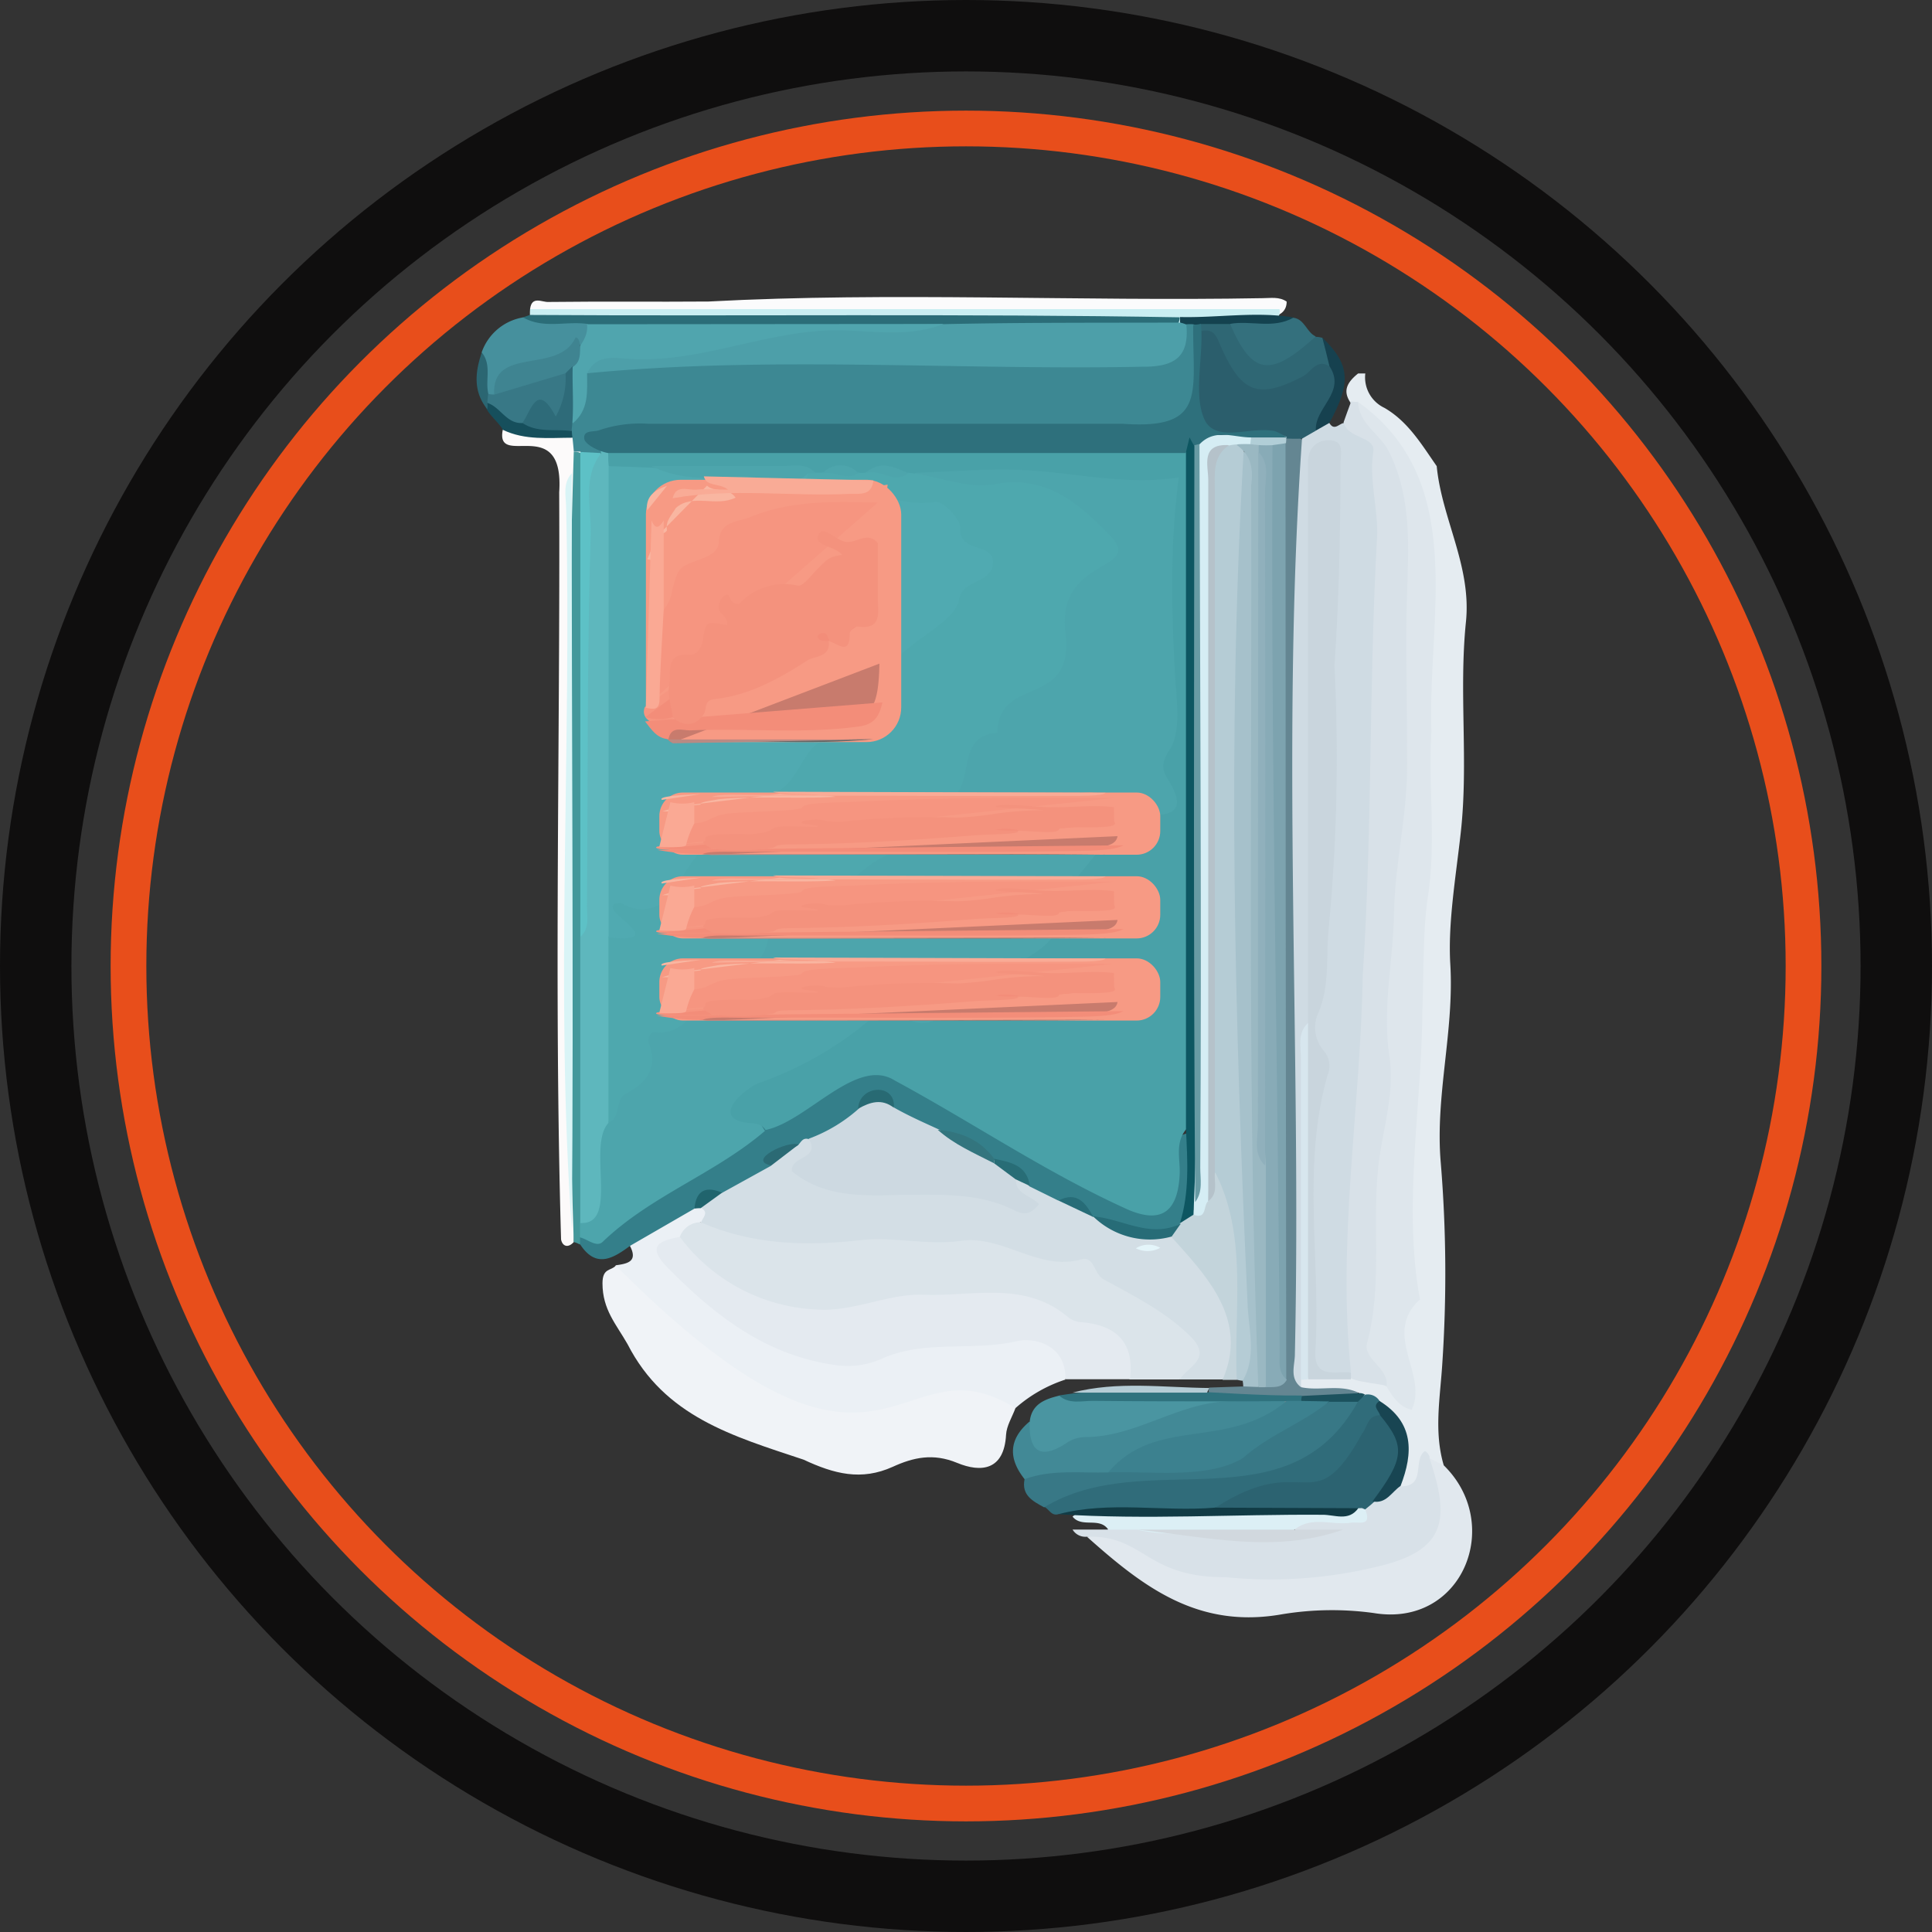 <svg xmlns="http://www.w3.org/2000/svg" viewBox="0 0 270.52 270.52"><rect x="0" y="0" width="270.52" height="270.52" fill="#333333" stroke="none"/><defs><style>.cls-1,.cls-2{fill:none;stroke-miterlimit:10;}.cls-1{stroke:#0f0e0e;stroke-width:10px;}.cls-2{stroke:#e84e1b;stroke-width:5px;}.cls-3{fill:#d3dee5;}.cls-4{fill:#dbe4ea;}.cls-5{fill:#f0f3f7;}.cls-6{fill:#e4eaf0;}.cls-7{fill:#ebf0f5;}.cls-8{fill:#b5ccd5;}.cls-9{fill:#d8e1e8;}.cls-10{fill:#347f8a;}.cls-11{fill:#a6c1cb;}.cls-12{fill:#648692;}.cls-13{fill:#306c7a;}.cls-14{fill:#428996;}.cls-15{fill:#fcfafa;}.cls-16{fill:#387886;}.cls-17{fill:#43989b;}.cls-18{fill:#fbfbfc;}.cls-19{fill:#c9eef2;}.cls-20{fill:#4a95a1;}.cls-21{fill:#c3d4db;}.cls-22{fill:#2b6d78;}.cls-23{fill:#46909d;}.cls-24{fill:#dceff5;}.cls-25{fill:#113b45;}.cls-26{fill:#2f727e;}.cls-27{fill:#164f5c;}.cls-28{fill:#2b6672;}.cls-29{fill:#e5ecf1;}.cls-30{fill:#e1e8ee;}.cls-31{fill:#cdd9e1;}.cls-32{fill:#276c77;}.cls-33{fill:#2b6a74;}.cls-34{fill:#286d76;}.cls-35{fill:#20646d;}.cls-36{fill:#e4f5fa;}.cls-37{fill:#9ab8c2;}.cls-38{fill:#d5edf4;}.cls-39{fill:#b5c2ca;}.cls-40{fill:#2c6371;}.cls-41{fill:#d1d8de;}.cls-42{fill:#184552;}.cls-43{fill:#4da5ac;}.cls-44{fill:#49a1a8;}.cls-45{fill:#0d5661;}.cls-46{fill:#33757e;}.cls-47{fill:#286a73;}.cls-48{fill:#cfdbe3;}.cls-49{fill:#7da3af;}.cls-50{fill:#88abb7;}.cls-51{fill:#2b5e6c;}.cls-52{fill:#1c525e;}.cls-53{fill:#b1ced7;}.cls-54{fill:#3c818f;}.cls-55{fill:#3d8893;}.cls-56{fill:#d9f4f6;}.cls-57{fill:#5eb7bd;}.cls-58{fill:#5dc1c6;}.cls-59{fill:#14424f;}.cls-60{fill:#4d9fa9;}.cls-61{fill:#50a5ae;}.cls-62{fill:#3f8491;}.cls-63{fill:#2e6b79;}.cls-64{fill:#dee6ec;}.cls-65{fill:#c9d5dd;}.cls-66{fill:#d7e6ee;}.cls-67{fill:#2f6774;}.cls-68{fill:#34707d;}.cls-69{fill:#16414f;}.cls-70{fill:#90b0bc;}.cls-71{fill:#2e707c;}.cls-72{fill:#689ba4;}.cls-73{fill:#4ea8ae;}.cls-74{fill:#50aab1;}.cls-75{fill:#f79a84;}.cls-76{fill:#c87b6d;}.cls-77{fill:#636766;}.cls-78{fill:#f9b6a1;}.cls-79{fill:#f69580;}.cls-80{fill:#f38d79;}.cls-81{fill:#f9ab96;}.cls-82{fill:#faa994;}.cls-83{fill:#ba8a83;}.cls-84{fill:#f4927d;}</style></defs><g id="Layer_2" data-name="Layer 2"><g id="Layer_1-2" data-name="Layer 1"><circle class="cls-1" cx="135.26" cy="135.26" r="130.26"/><circle class="cls-2" cx="135.26" cy="135.26" r="117.27"/><path class="cls-3" d="M171.2,193.15h-6c1.22-5.43-2.2-8.78-7.24-10-8.71-7.23-19-7.72-29.76-8-6.14-.5-31.67,3.67-30.37-6.49,2-3.39,6.43-4.29,9.51-6.47,1.92-.95,4-3.79,6.21-3.14,1.37,6.23,1.44,5.69,9.17,6.57,6.72.77,14-1.91,20.42,3.28-.65-1.47-1.92-2.15-1.32-3.5.73-.95,1.63-.59,2.53-.37,3.41,1.53,6.69,3.34,10.13,4.83,3,2.22,6.73,1.61,10.06,2.59,5,4,9,8.67,8.94,15.58C173.47,190.12,173.33,192.09,171.2,193.15Z"/><path class="cls-4" d="M98.19,171.19c7.26,3.12,14.59,3.33,22.49,2.44,4.34-.48,9.28.77,13.83.12,6-.86,10.84,4.3,16.9,2.59,1.82-.51,1.73,2,3.09,2.78,4.31,2.37,8.78,4.56,12.32,8.14,2.92,3-.48,4.09-1.62,5.89h-7c-.23-.24-.65-.51-.62-.75.56-4.55-3.16-4.53-5.9-6-10.84-6-21.92-4-33.23-2.05-7.19,1.91-22.27-3.66-23.64-11.52C95.4,171.15,96.25,170,98.19,171.19Z"/><path class="cls-5" d="M142.18,197.18c-.46,1.24-1.24,2.46-1.31,3.72-.28,5-3.5,5.32-6.86,3.93s-6.13-.76-9,.55c-4.42,2-8.21,1-12.5-1-9.91-3.3-19.43-6-24.64-16.17-1.58-2.78-3.51-4.83-3.51-8.52,0-2.19,1.22-1.72,1.85-2.47,4.65,1.56,8,4.88,11.32,8.27,7,7.08,17.73,14,28,10.06,4.22-1.91,8.74-1.57,13.18-1.43C140.45,194.15,142.51,194.49,142.18,197.18Z"/><path class="cls-6" d="M95.19,173.19a25.29,25.29,0,0,0,19.71,10.19c4.79.2,9.69-2.29,14.48-2.09,6.73.27,14-2,20.09,3.07a3.25,3.25,0,0,0,1.75.76c5,.36,7.66,2.75,7,8h-9c-3-3.5-6.55-4.12-11.13-3.5-6,.8-12.1,1.17-18.09,2.6a15.26,15.26,0,0,1-11-1.92C104.77,188,89.05,179.56,91.37,174,92.25,172.72,93.6,172,95.19,173.19Z"/><path class="cls-7" d="M95.19,173.19c-2.72.53-4.77,1.17-1.76,4.25,6.66,6.79,13.94,12.44,23.73,13.72a11.7,11.7,0,0,0,6.33-.92c6-2.68,12.63-1,18.9-2.45,2.47-.58,6.94.54,6.79,5.38a19.81,19.81,0,0,0-7,4c-16.87-10.52-17.85,18.24-56-20,1.64-.22,3.22-.49,2-2.77,1.75-2.55,6.9-6.5,10-5.26,1.14.65.2,1.34,0,2A3.1,3.1,0,0,0,95.19,173.19Z"/><path class="cls-8" d="M174,193.34a6.21,6.21,0,0,1-.86-.16c-1.06-9.84-1.29-20-4.18-29.49-.65-31.34-.14-62.69-.23-94-.19-2.9-.2-7.64,3.91-7.82,4.19-.5,1.38,21.37,2,25.15-.41,31.94-.21,63.85,1.34,95.76C176.09,186.13,177.92,190.44,174,193.34Z"/><path class="cls-9" d="M152.18,215.17a2.08,2.08,0,0,1-2-1l4.93,0a4.37,4.37,0,0,1,3.91-1c8.75.76,17.52,1.31,26.29,1.9a7.22,7.22,0,0,1-3.73-.29c-2.29-4.44,6.88-1.84,8.7-3.74,2.64-2.82,6.58-3.08,7.67-7.24.48-.8.91-1.91,2.1-1.47,1,.38,1,1.53,1.15,2.48,4,8.41,1.41,13.6-7.52,15.86a64.83,64.83,0,0,1-30.09.18C159.26,219.87,156.63,215.74,152.18,215.17Z"/><path class="cls-10" d="M97.24,169.23l-9,5.2c-2.39,1.77-4.77,3.23-7-.18a.93.93,0,0,1,0-1.25c4.63-1.11,7.79-4.72,11.77-6.95,4.88-2.73,9.56-5.85,14.26-8.91,6.7-3.27,13-11,20.81-5.81,9.26,5.14,18.17,10.9,27.78,15.41,6.13,2.87,7.32,2.23,8.07-4.55.31-2.89.31-2.89,2.8-3.67C170,171,164.91,176.07,153,170.32l.05.09c-1.36-1.32-2.83-2.42-4.88-2.31l-4.05-2c-1.19-2.14-3.78-2-5.46-3.32-4.1-3.34-9.75-3.46-13.79-6.89-1.54-2.21-2.92-1.79-4.2.27-2.23,1.69-4.13,4.15-7.48,3.33-.75-.21-1,.36-1.4.81-1.22,1-3.7.44-3.82,2.93l-6.9,3.81A4.08,4.08,0,0,0,97.24,169.23Z"/><path class="cls-11" d="M174,193.34c1.89-3.21.93-6.94.72-10.06-1.84-39.93-2.9-80.24-.59-120,2.88.5,2.31,2.88,2.37,4.7.27,34.39-.24,68.79.25,103.17-.62,3.45,3.92,26.41-2.67,23C174.07,193.86,174.05,193.6,174,193.34Z"/><path class="cls-12" d="M174.11,194.13l2.06.08c1.21-1.2,2.83-2,2.55-4q0-59.87,0-119.69c0-2.49-.78-12.28,3.72-8.88.36,41.42,0,82.84.16,124.26-.21,4.25-.29,6.95,4.85,7,1.31.31,3,.35,2.62,2.51-2.41,1.79-5.21.91-7.85,1.16-2.31-.57-13.88,1.5-12.92-2.28Z"/><path class="cls-13" d="M148.24,212c-1,.34-1.34-.67-2-1,.69-3.11,3.53-3.37,5.77-3.83,13.64-3.48,27,2.57,37.06-11a4.34,4.34,0,0,0,1.84-1.26,1.8,1.8,0,0,1,2.51.58,7.35,7.35,0,0,1-.15,3.36c-3,6.11-6.73,10.8-14.6,10.22-3.46-.25-6.34,2.65-9.79,3.29C162,213.16,155.11,212,148.24,212Z"/><path class="cls-14" d="M143.46,207.11c-2.3-2.9-2.23-5.59.68-8.05,1.62,1.67,3.29,2.05,5.73,1.41,4.42-1.16,8.91-1.48,13-4.12,3-2,7.16.61,10.72-.62a41.18,41.18,0,0,1,6.38.13c-.78,6.4-14.45,6.54-19.36,7.34-.86.15-2.5-.8-1.66,1.75.39,1.16-2.56,1.46-4,2.11C151.12,206.74,147.3,209,143.46,207.11Z"/><path class="cls-15" d="M80.34,173.91c-.81.9-1.6.59-1.78-.37-1-34.82-.12-69.76-.26-104.62.75-11.15-9-3.18-7.9-8.74a14.93,14.93,0,0,1,9.92.76c1.5,1.64,1.28,4.13.77,6.14C79.46,102.51,81.76,138.58,80.34,173.91Z"/><path class="cls-16" d="M143.46,207.11c3.82-1.39,7.79-.83,11.71-.94,3.2-.64,6.37-1.58,9.66-1.46,9,1,17.57-11.55,25.29-8.42-9.78,17.61-29.64,6.07-43.92,14.77C144.63,210.2,143,209.38,143.46,207.11Z"/><path class="cls-17" d="M80.34,173.91c-1.2-36.67-1.11-74,0-110.66,3.23-.07,2.07,5.52,2.27,7.61.1,20.08-.13,40.16.15,60.24.26,13.19.06,26.38-.27,39.58a4.08,4.08,0,0,1-1.29,2.58,5.47,5.47,0,0,1,0,1A3.54,3.54,0,0,0,80.34,173.91Z"/><path class="cls-18" d="M74.22,43.28c.23-1.91,1.71-.94,2.56-1,7.47-.09,15,0,22.42-.06,25.6-1.37,51.79,0,77.58-.47,1.14,0,2.34-.24,3.38.48h0c0,2.58-3.39,2.33-5.2,2.42q-47.55,0-95.11,0C77.87,44.7,75.83,44.81,74.22,43.28Z"/><path class="cls-19" d="M74.22,43.28H179.16c.8,4.08-11.94,1.81-14.52,2.44-27.82,0-55.63,0-83.44,0-2.4,0-5.07.68-7-1.58C74.19,43.82,74.2,43.55,74.22,43.28Z"/><path class="cls-20" d="M173.15,196.22c-7.54-.34-13.75,5-21.22,5a4.86,4.86,0,0,0-2.75.93c-3.65,2.34-5.15.9-5-3.07.26-2.49,2.12-3.17,4.14-3.66C156.58,195.42,164.91,194.33,173.15,196.22Z"/><path class="cls-21" d="M170.18,164.21c4.58,9,2.54,19.29,3,29l-2,0c3.66-8.39-2.11-14.4-7.14-20-.37-1.16.47-1.47,1.27-1.8l-.12-.06a3.22,3.22,0,0,1,1.54-1.63,3.89,3.89,0,0,0,1.68-2.18C169,166.38,169,165,170.18,164.21Z"/><path class="cls-22" d="M74.19,44.1c30.33.19,60.69-.2,91,.33-.09,4-11,2.13-13.91,2.46-6.41.09-12.83.21-19.24-.06-16.45-.62-32.95.56-49.36-.06-3.15-.77-7.16,1.9-9.45-2.33Z"/><path class="cls-23" d="M73.25,44.44c2.86,1.66,6,.48,9,.92,1.4,1.2,0,4.38-1.5,2.51-.85,5.06-8.17,2-11.55,7.66a1.42,1.42,0,0,1-1.3-.39c-.68-1.89.22-3.91-.46-5.79A7.45,7.45,0,0,1,73.25,44.44Z"/><path class="cls-24" d="M159.18,214.18l-4,0c-1.22-1.82-3.69-.19-5-1.82a2.59,2.59,0,0,1,2.27-.64c12.79,1.19,26.29-2.67,38.71-.34,1,2.46-1,1.66-2,1.83-2.63.41-5.49-1-7.94,1-1.7,1.52-3.82,1.2-5.69.86C170.06,214,164.55,215.45,159.18,214.18Z"/><path class="cls-25" d="M190.19,211.18c-1.35,1.9-3.33.9-5,.92-12.31-.09-24.72.72-37-.08,7.25-1.9,14.64-.3,21.94-.92C174.81,209.72,186.47,207.91,190.19,211.18Z"/><path class="cls-26" d="M173.15,196.22c-6.72,0-13.44,0-20.16-.07-1.59,0-3.3.5-4.71-.75,11.22-1.85,22.69.1,34,0,.44,1.31-1.46,1.73-2.15.79Z"/><path class="cls-8" d="M169,195,150.14,195c6.34-1.65,12.77-.71,19.18-.65Z"/><path class="cls-27" d="M80.16,61.29c-3.29,0-6.63.4-9.76-1.11-.51-1.14-3.15-2.93-2.26-4.08,2.35-.39,3.72,1.81,5.79,2.16C75.53,59.26,81.07,58.33,80.16,61.29Z"/><path class="cls-28" d="M68.23,56.41a2.42,2.42,0,0,1,0,.89c-2-2.49-1.71-5.19-.77-7.95,1.43,1.76.45,3.9.92,5.81A.72.72,0,0,1,68.23,56.41Z"/><path class="cls-29" d="M193.17,196.17a1.93,1.93,0,0,0-2-.89c-.39.36-.67.28-.84-.21-2.61-1.33-5.46-.26-8.14-.83-1.43-3,5.28-2.29,6.94-2.38a10.58,10.58,0,0,1,6.95,2.88c-.74-33.05,4.67-66.09,2.94-99.17a103.42,103.42,0,0,1,.46-12.4C201.8,58.88,183,58,190.17,52.29h1a4.72,4.72,0,0,0,2.68,4.82c3.33,1.93,5.21,5.14,7.32,8.16.71,7.39,4.9,14,4.09,21.83-1,9.77.37,19.63-.72,29.45-.68,6.15-1.81,12.66-1.47,18.42.57,9.46-2.15,18.49-1.33,27.87a189.33,189.33,0,0,1,.2,28.28c-.31,4.76-1.17,9.38.22,14.07-1.12.58-1.44-.44-2-1,.11-.4-.48-1-.65-1-1.74,1.21.24,5-3.4,4.92C195.48,204,195.9,199.7,193.17,196.17Z"/><path class="cls-30" d="M200.16,204.18l2,1c8.43,8.24,2.63,22.74-9.8,20.68a42.85,42.85,0,0,0-12.84.17c-11.78,2.09-19.45-3.83-27.33-10.86,8.11-.23,8.15,5.71,19.42,5.67A63,63,0,0,0,193,219.32C202.62,217.05,203,212.61,200.16,204.18Z"/><path class="cls-31" d="M113.23,159.45a21.86,21.86,0,0,0,7-4.2c1.6-2.16,3.25-2.48,5-.14,4.71,2.67,10,4.22,14.31,7.6.91.8,2.91.36,2.73,2.41s2.13,2.27,3.2,3.48c-.88,1.16-1.82,1.69-3.31.93-4.49-2.27-9.12-2.27-14.17-2.24-5.62,0-12,.9-17.08-3.27C110.53,161.87,115,162.33,113.23,159.45Z"/><path class="cls-32" d="M165.33,171.34l-1.27,1.8a11.37,11.37,0,0,1-11-2.82C157.14,170.63,161,173.45,165.33,171.34Z"/><path class="cls-33" d="M108,163.19c-3.58-.68,2.36-3.55,3.82-2.93Z"/><path class="cls-34" d="M142.2,165.12l-3-2.23c0-.21,0-.43,0-.64,2.25.48,4.59.86,5,3.81Z"/><path class="cls-32" d="M148.21,168.1c2.62-1.34,3.81.36,4.88,2.31Z"/><path class="cls-35" d="M97.24,169.23c.23-2.58,1.61-3.18,3.87-2.23l-3,2.17A6.8,6.8,0,0,0,97.24,169.23Z"/><path class="cls-36" d="M162.46,174.72a3.7,3.7,0,0,1-3.42.07A3.35,3.35,0,0,1,162.46,174.72Z"/><path class="cls-37" d="M177.19,194.24l-1,0c-1.58-42.08-.86-84.18-1-126.27.29-2.19.09-4.18-2-5.64,1.88-1.85,4.36.16,4.3,2.44.25,30.2,0,60.41.12,90.61,0,2.65-.24,5.32.7,7.89.6,8.95.19,17.9.24,26.85A5.92,5.92,0,0,1,177.19,194.24Z"/><path class="cls-38" d="M175.09,62.19c-5-.15-5.94,1.19-5.42,5.73-.47,33.36.85,67.07-.49,100.26-.73.59-.14,2.62-2.07,1.9-.43-35.51-.86-71.7,0-107.35,1.69-3.56,4.55-3,7.5-2.13A1.09,1.09,0,0,1,175.09,62.19Z"/><path class="cls-39" d="M169.18,168.18q0-50.52,0-101c0-2-1.12-5.1,2.92-4.85-2.34,1.56-2,4-2,6.27q0,47.84,0,95.65C170,165.58,170.61,167.13,169.18,168.18Z"/><path class="cls-40" d="M190.19,211.18l-20-.08c12.76-8.28,13.54,2.32,20.55-10.38.76-1,.76-2.58,2.51-2.55,6.38,4,2.38,9.7-2.1,13.18l-.45-.19Z"/><path class="cls-41" d="M159.18,214.18l28.88,0C178.39,217.6,168.79,215.14,159.18,214.18Z"/><path class="cls-42" d="M192.17,210.23c4.5-6,4.66-7.75,1.07-12.06-.16-.66-1.19-1.29-.07-2,4.83,3,4.74,7.24,2.94,11.89C194.86,208.9,194.1,210.62,192.17,210.23Z"/><path class="cls-43" d="M81.21,173.26l0-2.1c3.29-4.22.1-9.87,2.73-14.35,1.8-4.12,6.31-6.61,6.49-11.91.06-2.05,3.6-2.53,5.4-4,4.13-3.43,9.46-5.66,10.79-11.7.28-1.27,1.48-1.08,2.48-.93,5.57.87,9.22-8.6,15.88-10,3.11-.86.45-6,4.35-5.61,6.65-.06,1.23-9.41,16.47-18,4.82-3.7-1.27-10.17,6.64-15.75,2.39-1.76,2-3.09.17-4.69-3.69-3.25-7.55-5.6-13-5.11-4.07.37-8.67,1.08-11.79-3,9.25-4.64,24.18.87,34.54-.14,2.54-.18,3.88.87,3.57,3.44-1.27,10.45,0,20.93-.54,31.4-.17,3.57-1.8,7,0,10.83.84,1.79-.62,3.54-3.06,4.24-14.34,4.35-9.33,18.93-26.08,25.35-10.48,5.63-11.58-.39-16.15,4.41a29.9,29.9,0,0,1-10.7,6.15c-4.75,1.73-4.9,2.55-2.29,6.56-7,6-16,9.07-22.74,15.55C83.52,174.69,82.3,173.52,81.21,173.26Z"/><path class="cls-44" d="M107.2,158.22c-.79-1.15-2-.86-3.16-1.09-4.31-1,.48-4.86,2.37-5.54A49.26,49.26,0,0,0,122.7,142c3.2-2.48,4.75,4.6,10.75-.91,3.29-4.25,4.36-.25,6.35-1.82.45-4.86,6.1-4.95,8-8.84,1.14-2.38,1.07-5.34,2.52-7,3.35-3.83,6.13-8.91,12.08-9.35,3.3-.24,2.44-2.48,1.78-3.81-.89-1.83-2.19-2.55-.42-5.26,1.63-2.5,1-6.72.79-10.15-.51-9.27-.75-18.52.5-28-7.79,1.17-15.11-.82-22.53-1.08-4.76-.16-9.54.27-14.31.43-1.94,1.5-4.68-.34-7,.61a6.09,6.09,0,0,1-1.35,0c-2.38-.74-4.77.55-7.13,0-7.19-.24-14.37-.16-21.56,0-2.2,0-4.42.19-6.23-1.44-1.24-4.24,5.3-3.74,7.89-3.76q32.91,0,65.82,0c5.27-.22,9.5.1,8.47,6.73q0,42.07,0,84.16c0,1.92.58,4-1.08,5.67-1.53,1.91-.76,4.16-.86,6.26-.26,5.44-2.75,7.1-7.88,4.64-11.13-5.1-21.29-12-32-17.78C119.94,147.88,113.07,157,107.2,158.22Z"/><path class="cls-45" d="M166.06,158.14V63.37c-.51-1-.94-2.52.41-2.8,1.8-.36.94,1.45,1.19,2.34-.49,35.69,1,71.58-.55,107.17l-1.9,1.2C166.56,167,166.28,162.55,166.06,158.14Z"/><path class="cls-46" d="M139.2,162.25c0,.21,0,.43,0,.64-2.73-1.41-5.58-2.61-7.9-4.7C134.49,158.48,137.25,159.57,139.2,162.25Z"/><path class="cls-47" d="M125.16,155.11c-1.69-1.32-3.33-.81-5,.14C120.25,151.93,125.46,151.55,125.16,155.11Z"/><path class="cls-48" d="M186.14,59.23c.67,1.14,1.34.12,2,0,4.06.86,5.37,3.18,5.44,7.46.88,15.85-.42,31.64-.45,47.52-1.08,19.28-2.15,38.6-2.88,57.91-.65,4.15,1,18.54-1.3,20.43-5.72.16-5.77.16-5.78-5.1,0-9.81-.49-19.64.11-29.41.45-19.75,3.62-39.22,2-59-1-11.88,1.46-22.68.42-35-1.3,2.49-1.05,4.29-1.05,6-.78,24.64,1.67,49.6-1.31,74.07-.23,15.12-.13,30.24-.17,45.36a5.4,5.4,0,0,1-1,3.77l0,1c-1.66-1.27-.86-3.08-.86-4.61.94-42.56-1.95-86.17,1-128.22C182.84,60.1,184.68,58.47,186.14,59.23Z"/><path class="cls-49" d="M180,62.12q0,65.54.1,131.06c-2.23-.21-1.9-2-1.92-3.37-.63-41.85-1.53-83.69-1-125.55C177.2,62.69,178.42,61.2,180,62.12Z"/><path class="cls-50" d="M178.18,62.33c-.26,42.38.73,84.75,1,127.14,0,1.31-.24,2.71,1,3.71-.66,1.24-1.84,1-2.94,1.06l0-31c-1.85-33,.89-66.93-1-99.94,0-.3,0-.61,0-.91A1.33,1.33,0,0,1,178.18,62.33Z"/><path class="cls-51" d="M184.24,60.31l-1.91,1.1c-3.38.2-6.69-.76-10-.63-7.9,1.44-5.35-8.44-5.23-13.21,1.44-2.68,3-2.75,4.72-.24,4.36,6.25,4.38,6.27,11.37,3.24,1.15-.5,2.16-.72,3.22.08C189.39,54.69,185.81,57.28,184.24,60.31Z"/><path class="cls-52" d="M190.29,195.07a1.31,1.31,0,0,1,.84.21c-.33.34-.67.68-1,1l-4,0a3.81,3.81,0,0,1-3.92-.08,2.28,2.28,0,0,1,.09-.74Z"/><path class="cls-53" d="M178.18,62.33a15.21,15.21,0,0,1-3.09-.14c0-.33.07-.66.1-1a6.18,6.18,0,0,1,5,0l-.08.11a6.47,6.47,0,0,1-.05.76Z"/><path class="cls-54" d="M182.2,196.16l3.92.07c-3.73,3.07-8.37,4.62-12.09,7.93-4.94,3-13,1.79-18.86,2,6.74-7.94,16.57-3,25-10Z"/><path class="cls-55" d="M80.16,61.29a7.16,7.16,0,0,1-.09-.92,2.49,2.49,0,0,1-.34-1.58c1.28-2.42.52-5.71,3.19-7.55,2.76-1.51,5.76-1.37,8.75-1.4q32.61-.31,65.22-.17c8.68.56,7.91-5.43,10.4-4.48.71,1.59.34,3.27.35,4.91.05,9.65-1,10.73-10.91,10.75-21.41,0-42.81,0-64.22,0-3-.08-6.84-.58-8.44,2.73a2.29,2.29,0,0,1-2.82-.34l-.9,0C80.29,62.59,80.23,61.94,80.16,61.29Z"/><path class="cls-56" d="M80.07,66.26c-.07,35.31.29,70.62,0,105.92-2.38-33.13,0-67.58-.8-101.15C79.24,69.42,78.76,67.67,80.07,66.26Z"/><path class="cls-57" d="M85.16,63.35c0,.63,0,1.26.07,1.9,2.06,2.39,1.66,5.32,1.65,8.11,0,19,.24,37.93-.21,56.88-.12,9,.86,18.08-1.48,27-3,3.25,1.54,14.36-3.94,14q0-20,0-40c1.36-20.7-.22-41.87.87-62.73.07-2-.57-4.12,2.05-5l-.05-.32A.73.73,0,0,1,85.16,63.35Z"/><path class="cls-58" d="M84.18,63.44c-2.68,3.46-1.36,7.62-1.47,11.31-.52,17.39-.39,34.81-.52,52.21,0,1.45.41,3-.93,4.22q0-33.95,0-67.89Z"/><path class="cls-59" d="M167.1,45.41a5.47,5.47,0,0,0-1,0,.58.58,0,0,1-.87-.28c0-.24,0-.49,0-.74,5.27.13,10.67-.81,15.86.06-2,3.76-5.47,1.8-8.37,2C170.94,45.51,168.87,46.13,167.1,45.41Z"/><path class="cls-60" d="M165.24,45.17a3.84,3.84,0,0,1,.87.28c.45,4.6-1.72,5.94-6.19,5.9-25.86.52-52-1.57-77.72.92.34-4.07,3.59-3,6-3.34C113.68,44.82,139.5,45.25,165.24,45.17Z"/><path class="cls-61" d="M132.13,45.36c-4.43,1.75-9.07,1.1-13.59.91-10.32-.45-19.86,4.56-30.18,4-2.19-.11-4.79-.82-6.16,2,0,2.5.31,5.09-2,7-2.11-2.18-1.35-4.78-1.1-7.32.61-2.46,3.42-3.89,3.09-6.55Z"/><path class="cls-16" d="M68.23,56.41l.12-1.25a4,4,0,0,0,.84.08c2.76-2.49,5.87-4,9.71-3.45,1.39,1.42.78,3.08.5,4.66-.34,1.89-.67,3.82-3.41,2.12-.88-.55-1.86.37-2.79.66C70.92,59.39,70.09,57,68.23,56.41Z"/><path class="cls-62" d="M79.19,52.26l-10,3c-.37-6.94,9-2.75,11.4-8,.51,0,.53.7.66,1.09-.08,1.08.13,2.25-1,3C79.91,51.62,79.77,52.18,79.19,52.26Z"/><path class="cls-63" d="M79.19,52.26l1-1c-.09,3,.23,6.1-.17,9.1-2.3-.33-4.75.29-6.87-1.14,1.26-1.77,2.06-5.83,4.66-.89A11.05,11.05,0,0,0,79.19,52.26Z"/><path class="cls-64" d="M190.15,56.28c15.48,11,9.7,30.21,10.28,46.16-.48,7.65.7,15.21-.49,23.09-.75,5-.56,10.84-.79,16.31-.11,13.3-2.72,27-.33,40.11-5.36,4.92,1.21,10.52-1.16,15.45-1.78-.42-2.63-1.83-3.5-3.22-5.65-3.66-3.08-9.17-3.23-14.09-.33-11.78,2.16-23.37,2.1-35.16a232.08,232.08,0,0,1,2.48-33.19c.62-4.51.05-9-.07-13.33-.23-8.63,1.08-17.25,0-25.87-.6-4.83-1.17-9.55-5-13.14A2.12,2.12,0,0,1,190.15,56.28Z"/><path class="cls-9" d="M190.15,56.28c.13,3.12,3.1,4.47,4.36,7,3.63,7.41,2.52,15.15,2.43,22.79-.08,7.14.1,14.27.08,21.39,0,6.8-1.72,13.59-1.83,20.4s-1.68,13.33-.65,20c.74,4.83-.68,9.44-1.36,14-1.29,8.7.58,17.55-1.76,26.17-.62,2.3,3.05,3.45,2.74,6.06-.78-.42-6.85-.65-5-2-1.95-18.47,1.36-37.1,1.65-55.51,1.36-20.41.85-40.72,2-61.22.23-4-1.15-8-.52-12.14.33-2.14-3.63-1.76-4.16-4.09.35-1,.7-1.95,1.06-2.93C189.52,56.28,189.84,56.28,190.15,56.28Z"/><path class="cls-65" d="M189.16,192.19c0,.31,0,.63,0,.95H183.2c-1.12-3-.46-6.21-.49-9.31.33-13.48-.88-27.29.44-40.6q0-39.15,0-78.31c-.07-2.06,1.11-3.3,2.94-3.27,2.26,0,1.61,2,1.6,3.39,0,9.39-.19,18.83-.84,28.12a254.15,254.15,0,0,1-.8,36.8c-.42,3.91.2,7.9-1.41,11.74a5,5,0,0,0,.85,5.58,3.37,3.37,0,0,1,.38,3.33c-3.62,12.74-.92,25.76-1.69,38.63C184,193.15,187.06,191.94,189.16,192.19Z"/><path class="cls-66" d="M183.15,143.23q0,25,0,49.91l-1,.06c0-14.93,0-29.86,0-44.79C182.21,146.66,181.57,144.72,183.15,143.23Z"/><path class="cls-67" d="M168.15,45.37l4.06,0c3.54,2.52,5.12,6.65,9.72,2.5a3.76,3.76,0,0,1,3.25-.56c.52,1.28,2.22,2.27,1,4-1.82-1.16-2.58.78-3.73,1.38-6.14,3.18-8.51,2.49-11.43-4-.66-1.46-.88-2.71-2.8-2.34A.49.49,0,0,1,168.15,45.37Z"/><path class="cls-68" d="M184.23,47.11c-6.38,5.8-8.89,5.43-12-1.76,2.93-.52,6,.74,8.86-.86C182.69,44.68,182.94,46.53,184.23,47.11Z"/><path class="cls-69" d="M186.15,51.27c-.32-1.33-.64-2.65-1-4,3.89,3.77,4.09,6.27,1,11.94l-1.9,1.08C184,57.11,188.58,54.93,186.15,51.27Z"/><path class="cls-70" d="M176.18,63.26c1.68,1.66.95,3.78.95,5.69q.08,47.13,0,94.25c-1.69-1.65-1-3.77-1-5.68Q176.14,110.39,176.18,63.26Z"/><path class="cls-71" d="M168.15,45.37c.47,4.34-1.22,10,.62,13.61,1.73,3,6.4.69,9.7,1.38a6.88,6.88,0,0,1,1.69.89l-5,0c-2.46,0-5.09-1.31-7.24,1-.37,1.23-1.08-.55-1.36-1-.18.73-.35,1.45-.53,2.18l-80.9,0c-1.1-.18-3-1.05-3.3-1.88-.27-1.42,1.29-1,2.1-1.32a17.62,17.62,0,0,1,6.87-.89q33.23,0,66.44,0c11.77.83,9.75-4.32,9.83-13.84Z"/><path class="cls-72" d="M167.24,62.34l.71-.17c.08,33.77.32,67.55.11,101.32,0,1.63.41,3.35-.71,4.83C167.1,133,167.19,97.67,167.24,62.34Z"/><path class="cls-73" d="M85.19,157.2v-26c.58-.58,1.31-1.1,1-2.09-.75-2.6-1.23-4.76,2.91-3.49,1.76.54,3-.83,4.09-2.26,4.06-5.48,8.34-10.77,14.68-13.85,3.43-1.81,4.1-6.89,8.44-7.28,3.47-.13,4.83-11,12.47-14.44,3.26-1.7,4.31-5.43,7.12-7.53a1.51,1.51,0,0,0,.63-1.29c0-.9-6-7.23-6.93-7.21-5,.07-9.6-2.36-14.69-2-4.82.55-2.59-5.14-.75-3.57h1c2-1.18,4,.22,6,0,2-1.47,4,.45,6,0,4.21.43,8.18,2.4,12.58,1.52,7-1.12,11.6,3,15.94,7.55,4.16,4.71-7.68,2.9-6.51,13.14,1.45,11-9.42,6-9.51,14.21-5.14.37-3.68,5.24-5.33,7.95-1.56,2.55-2.62,5.41-7.06,1.87,1.88,3.81,1.17,5.93-1.44,6.8-7.62,1.61-11.61,13.69-18.23,10,.7,6.41-5.37,8-8.77,11-1.78,1.59-3.62,4.82-7.16,4.31-.52-.07-1.08.8-.8,1.54,1.29,3.47-.33,5.55-3.27,7.07C86.05,154.05,87,156.49,85.19,157.2Z"/><path class="cls-74" d="M113.19,66.26c-.76,1.82-.52,3.2,1.8,2.54,5.51-1.56,10.46,2.46,16,1.46,1-.18,3.51,2.41,3.45,3.62-.21,3.67,4.68,2,4.59,4.93s-4.45,2.35-4.75,5.19c-.93,4.63-12.24,6.6-14.19,18-.16.84-.67,1.82-1.57,1.59-6.37-1.54-5.66,5.7-10.15,7.45-6.22,2.7-10.53,7.57-13.81,13.39a5.26,5.26,0,0,1-7.58,2c-5.09.23,8,5.82-1.76,4.84l0-66C94.56,65.55,103.86,66.15,113.19,66.26Z"/><path class="cls-43" d="M113.19,66.26c-3,2.85-6.46.21-9.68.47-4,.32-8.4.5-12.31-1.47,6.11,0,12.23,0,18.34,0,1.59,0,3.35-.51,4.65,1Z"/><path class="cls-43" d="M127.19,66.26c-2,1.62-4-.74-6,0C123.19,64.37,125.19,65.39,127.19,66.26Z"/><path class="cls-43" d="M120.19,66.26c-1.67,1.09-3.33-.31-5,0A3.39,3.39,0,0,1,120.19,66.26Z"/><rect class="cls-75" x="90.44" y="67.18" width="35.75" height="36.73" rx="4.86"/><path class="cls-75" d="M116.81,68.1c1.64,0,3.35.41,4.72-.92"/><path class="cls-75" d="M92.07,73.23a4.9,4.9,0,0,1,5.11-4.9c6.54,0,13.09-.38,19.63-.23"/><path class="cls-75" d="M124.29,67.85c-.35,3.93-3.58,3.44-6.58,3.27-4.94-.6-9.32,1.54-13.95,2.43-3.12.74-1.71,5.18-6.37,5.61-2.42.38-2.09,3.92-3.27,5.55-.57.89-1.2,1.17-1.79,0-.82-3.8-.2-7.63-.26-11.45"/><path class="cls-76" d="M94.13,104a1.43,1.43,0,0,1-.8-.78c.21-2.2,2-1.78,3.31-1.84,6-.31,12-.09,18.07-.16,7.13-.08,8.27-1.2,8.43-8.3"/><path class="cls-77" d="M94.61,103.85c9.19-.37,18.62.54,27.7-.35"/><path class="cls-78" d="M90.62,71.46c-.26-1.95,1.08-2.87,2.78-3.44"/><path class="cls-78" d="M91.89,75.22c-.26,1,1.39,3.64-1.25,3.1"/><path class="cls-78" d="M99,68c1,1,2.88.11,4,1.68-2.78,1.36-6-.63-8.36,1.44-.59,1-1.49,1.82-1.25,3.12-.1.26-.26.31-1.53,1"/><path class="cls-79" d="M90.32,99c2.45-1.87.34-9.93,2.62-13.64a5.32,5.32,0,0,0,1.19-2.8c.88-3.23,1-3.13,3.79-4.2,1-.38,2.65-1,2.71-2.33.14-3.14,2.42-2.82,4.49-3.66,5.82-2.37,11.77-2.13,17.78-2"/><path class="cls-79" d="M123.45,75.29c-2.3,1.8-4.71,1.66-7.15.49.31.47,1,.44,1.48.8.85.63,1.2,1.37,0,1.8-2.06.73-3.34,2.4-5,3.67-.4.32-.88,1-1.24.86-3.46-1.25-5.93,1.72-9,2-.36,0-1.07-.25-.72.44,1.08,2.19.14,2.79-1.91,2.8-.59,0-.82.55-.89,1.1-.63,4.44-5,1.5-4.58,6.84-.14,1.51.64,3.08-.25,4.56-1.35,1.51-4.72.5-3.91-1.64"/><path class="cls-80" d="M90.38,100.41a6.24,6.24,0,0,0,3.8,0c1.81.14,3.6.28,4.13-2.11a.87.87,0,0,1,.61-.66,63.57,63.57,0,0,0,17.49-8.21c9.12-2.9,3.67-8.79,6.5-13.37"/><path class="cls-80" d="M123.56,98.35c-.44,1.9-1.07,3.07-3.32,3.38-7.87,1.07-15.77.19-23.64.54-1.11,0-2.64-.67-3,1.23-1.64-.1-2.4-1.38-3.28-2.49"/><path class="cls-81" d="M122.29,67.27c-.22,2.14-1.83,1.87-3.26,1.88-8.25.4-16.72-.85-24.85.62.5-2,2.14-1.09,3.31-1.21,1.32-.14,2.66,0,4.44,0-1.25-1-3-.36-3.38-1.86"/><path class="cls-82" d="M91.23,72.88c.63,1.49,1.17.81,1.7,0q0,6.24,0,12.48c-.21,4.16-.52,8.31-.58,12.46,0,1.71-.87,1.48-1.92,1.29"/><path class="cls-83" d="M94.21,104.08l-.7-.54,28.8,0"/><path class="cls-84" d="M122.91,83.71c0,2,.71,4.56-2.93,4-.29-.05-1,.64-1,1,0,3.26-1.76,1.28-2.93,1.09.23,2.28-1.94,2-3,2.68-4,2.57-8.16,4.89-13,5.41-1.51.16-1.06,1.27-1.45,2-1,1.72-2.77,2-4.38.58-.2-1.52-.8-3.12-.51-4.53.35-1.63-.75-4.59,2.9-4.26.79.08,1.63-.83,1.78-1.89.43-2.85.43-2.85,3.38-2.24.34-1.11-1-1.42-1.09-2.34a2,2,0,0,1,.58-1.68c.9-.76.84.34,1.21.68s.93.44,1.08.3A8.57,8.57,0,0,1,111.72,82c.72.15,1.86-1.45,2.73-2.32,1.62-1.61,1.59-1.63,3.46-2-1-1.23-4-1.26-3.34-2.76s2.41.69,3.79.94c1.55.27,3.16-1.56,4.55.2"/><path class="cls-80" d="M114.43,89.1c.37-.56,1.27-.71,1.46.08,0,.15.52.58-.15.56C115.27,89.73,114.73,89.81,114.43,89.1Z"/><rect class="cls-75" x="92.32" y="110.97" width="70.14" height="8.71" rx="3.31"/><path class="cls-75" d="M144.06,111.19a85.73,85.73,0,0,0,9.25-.22"/><path class="cls-75" d="M95.51,112.4c-.27-.67,4.71-1.17,10-1.16,12.84,0,25.68-.09,38.52,0"/><path class="cls-75" d="M158.73,111.13c-.68.93-7,.81-12.91.77-9.7-.14-18.29.37-27.37.58-6.11.17-3.35,1.23-12.49,1.33-4.75.09-4.11.93-6.41,1.32a8.31,8.31,0,0,1-3.51,0c-1.61-.9-.4-1.81-.53-2.72"/><path class="cls-76" d="M99.57,119.7a7.5,7.5,0,0,1-1.58-.18c.42-.52,3.87-.42,6.5-.44,11.81-.07,23.63,0,35.44,0,14,0,16.24-.28,16.55-2"/><path class="cls-77" d="M100.5,119.67c18-.09,36.53.12,54.34-.09"/><path class="cls-78" d="M92.67,112c-.5-.46,2.13-.68,5.47-.81"/><path class="cls-78" d="M95.16,112.88c-.5.24,2.73.86-2.44.73"/><path class="cls-78" d="M109.19,111.17c2,.24,5.66,0,7.84.4-5.46.32-11.69-.15-16.41.34-1.15.23-2.92.43-2.46.74a25.89,25.89,0,0,1-3,.23"/><path class="cls-79" d="M92.09,118.52c4.8-.44.66-2.35,5.13-3.23a5.18,5.18,0,0,0,2.34-.67c1.74-.77,1.93-.74,7.44-1,2-.09,5.2-.22,5.32-.55.27-.74,4.74-.67,8.8-.87,11.42-.56,23.1-.5,34.89-.47"/><path class="cls-79" d="M157.09,112.89a92.26,92.26,0,0,1-14,.12c.6.11,2,.1,2.89.19,1.67.15,2.36.32,0,.42-4,.18-6.54.58-9.71.88a21.47,21.47,0,0,1-2.43.2c-6.79-.3-11.64.41-17.67.48-.7,0-2.08-.06-1.41.1,2.12.52.29.66-3.74.66-1.15,0-1.61.13-1.74.27-1.24,1.05-9.77.35-9,1.62-.28.36,1.24.73-.51,1.08-2.65.36-9.25.12-7.66-.39"/><path class="cls-80" d="M92.2,118.85c2.5.08,5,.1,7.47,0,3.54,0,7,.07,8.09-.5a4,4,0,0,1,1.2-.16c12.22-.39,23.71-1.12,34.3-1.94,17.91-.69,7.21-2.09,12.76-3.18"/><path class="cls-80" d="M157.3,118.36c-.86.45-2.11.73-6.52.8-15.44.26-30.93,0-46.37.13-2.17,0-5.19-.16-6,.29A35.13,35.13,0,0,1,92,119"/><path class="cls-81" d="M154.8,111c-.42.51-3.59.44-6.39.44-16.17.1-32.8-.19-48.74.15,1-.47,4.19-.26,6.48-.28,2.58,0,5.21,0,8.71,0-2.46-.23-5.8-.09-6.62-.45"/><path class="cls-82" d="M93.87,112.32a7,7,0,0,0,3.34,0c0,1,0,2,0,3a12.33,12.33,0,0,0-1.13,2.95c0,.41-1.71.35-3.77.31"/><path class="cls-83" d="M99.73,119.72l-1.38-.13h56.49"/><path class="cls-84" d="M156,114.89c0,.48,1.41,1.08-5.73.94a8.15,8.15,0,0,0-2,.23c.11.78-3.45.31-5.74.26.45.54-3.81.47-6,.64-7.83.61-16,1.16-25.48,1.28-3,0-2.09.3-2.84.46a31.72,31.72,0,0,1-8.59.14c-.4-.36-1.58-.74-1-1.07s-1.47-1.09,5.68-1a9.42,9.42,0,0,0,3.5-.45c.83-.68.83-.68,6.62-.53.67-.27-2-.34-2.14-.56s.28-.31,1.15-.4a5.16,5.16,0,0,1,2.36.16,16,16,0,0,0,2.12.07,113.8,113.8,0,0,1,16.11-.57,48.61,48.61,0,0,0,5.35-.55,46.31,46.31,0,0,1,6.79-.48c-1.85-.29-7.82-.3-6.54-.65s4.72.16,7.43.22c3.05.06,6.19-.37,8.92,0"/><path class="cls-80" d="M139.39,116.17a8.15,8.15,0,0,1,2.85,0c.07,0,1,.13-.28.13A11.63,11.63,0,0,1,139.39,116.17Z"/><rect class="cls-75" x="92.32" y="122.69" width="70.14" height="8.71" rx="3.31"/><path class="cls-75" d="M144.06,122.91a83.23,83.23,0,0,0,9.25-.22"/><path class="cls-75" d="M95.51,124.13c-.27-.67,4.71-1.17,10-1.16,12.84,0,25.68-.09,38.52-.06"/><path class="cls-75" d="M158.73,122.85c-.68.94-7,.82-12.91.78-9.7-.15-18.29.36-27.37.58-6.11.17-3.35,1.22-12.49,1.32-4.75.09-4.11.93-6.41,1.32a8.31,8.31,0,0,1-3.51,0c-1.61-.9-.4-1.81-.53-2.71"/><path class="cls-76" d="M99.57,131.43a8.05,8.05,0,0,1-1.58-.19c.42-.52,3.87-.42,6.5-.43,11.81-.08,23.63,0,35.44,0,14,0,16.24-.29,16.55-2"/><path class="cls-77" d="M100.5,131.39c18-.09,36.53.13,54.34-.08"/><path class="cls-78" d="M92.67,123.71c-.5-.46,2.13-.68,5.47-.82"/><path class="cls-78" d="M95.16,124.6c-.5.24,2.73.86-2.44.74"/><path class="cls-78" d="M109.19,122.89c2,.25,5.66,0,7.84.4-5.46.33-11.69-.14-16.41.34-1.15.23-2.92.44-2.46.74a20.63,20.63,0,0,1-3,.23"/><path class="cls-79" d="M92.09,130.25c4.8-.45.66-2.36,5.13-3.24a5,5,0,0,0,2.34-.67c1.74-.76,1.93-.74,7.44-1,2-.09,5.2-.23,5.32-.55.27-.75,4.74-.67,8.8-.87,11.42-.56,23.1-.51,34.89-.47"/><path class="cls-79" d="M157.09,124.62a93.6,93.6,0,0,1-14,.11c.6.11,2,.11,2.89.19,1.67.15,2.36.33,0,.43-4,.17-6.54.57-9.71.87a19.38,19.38,0,0,1-2.43.2c-6.79-.29-11.64.41-17.67.48-.7,0-2.08-.06-1.41.11,2.12.51.29.66-3.74.66-1.15,0-1.61.13-1.74.26-1.24,1-9.77.36-9,1.62-.28.36,1.24.73-.51,1.08-2.65.36-9.25.12-7.66-.38"/><path class="cls-80" d="M92.2,130.58c2.5.07,5,.1,7.47,0,3.54,0,7,.07,8.09-.49a4,4,0,0,1,1.2-.16c12.22-.4,23.71-1.13,34.3-2,17.91-.69,7.21-2.08,12.76-3.17"/><path class="cls-80" d="M157.3,130.09c-.86.45-2.11.72-6.52.8-15.44.25-30.93,0-46.37.12-2.17,0-5.19-.15-6,.3a37,37,0,0,1-6.43-.59"/><path class="cls-81" d="M154.8,122.71c-.42.51-3.59.45-6.39.45-16.17.1-32.8-.2-48.74.15,1-.48,4.19-.26,6.48-.29,2.58,0,5.21,0,8.71,0-2.46-.23-5.8-.08-6.62-.44"/><path class="cls-82" d="M93.87,124a6.86,6.86,0,0,0,3.34,0c0,1,0,2,0,3a12.39,12.39,0,0,0-1.13,3c0,.4-1.71.35-3.77.3"/><path class="cls-83" d="M99.73,131.45l-1.38-.13h56.49"/><path class="cls-84" d="M156,126.61c0,.48,1.41,1.09-5.73.94a8,8,0,0,0-2,.24c.11.77-3.45.3-5.74.26.45.54-3.81.46-6,.63-7.83.61-16,1.16-25.48,1.28-3,0-2.09.31-2.84.47a32.19,32.19,0,0,1-8.59.13c-.4-.35-1.58-.73-1-1.07s-1.47-1.09,5.68-1a9.21,9.21,0,0,0,3.5-.45c.83-.68.83-.67,6.62-.53.67-.26-2-.34-2.14-.55s.28-.31,1.15-.4a5.16,5.16,0,0,1,2.36.16,20.35,20.35,0,0,0,2.12.07,113.63,113.63,0,0,1,16.11-.58,44.18,44.18,0,0,0,5.35-.55,47.74,47.74,0,0,1,6.79-.48c-1.85-.29-7.82-.29-6.54-.65s4.72.16,7.43.22c3.05.07,6.19-.37,8.92.05"/><path class="cls-80" d="M139.39,127.89a8.39,8.39,0,0,1,2.85,0c.07,0,1,.14-.28.13A11.63,11.63,0,0,1,139.39,127.89Z"/><rect class="cls-75" x="92.32" y="134.19" width="70.14" height="8.71" rx="3.31"/><path class="cls-75" d="M144.06,134.41a85.73,85.73,0,0,0,9.25-.22"/><path class="cls-75" d="M95.51,135.62c-.27-.66,4.71-1.17,10-1.16,12.84,0,25.68-.09,38.52-.05"/><path class="cls-75" d="M158.73,134.35c-.68.93-7,.81-12.91.77-9.7-.14-18.29.37-27.37.58-6.11.17-3.35,1.23-12.49,1.33-4.75.09-4.11.93-6.41,1.32a8.31,8.31,0,0,1-3.51,0c-1.61-.9-.4-1.81-.53-2.72"/><path class="cls-76" d="M99.57,142.92a7.5,7.5,0,0,1-1.58-.18c.42-.52,3.87-.42,6.5-.44,11.81-.07,23.63,0,35.44,0,14,0,16.24-.29,16.55-2"/><path class="cls-77" d="M100.5,142.89c18-.09,36.53.12,54.34-.09"/><path class="cls-78" d="M92.67,135.2c-.5-.46,2.13-.68,5.47-.81"/><path class="cls-78" d="M95.16,136.1c-.5.24,2.73.86-2.44.73"/><path class="cls-78" d="M109.19,134.39c2,.24,5.66,0,7.84.4-5.46.32-11.69-.15-16.41.34-1.15.23-2.92.43-2.46.74a25.89,25.89,0,0,1-3,.23"/><path class="cls-79" d="M92.09,141.74c4.8-.44.66-2.35,5.13-3.23a5.18,5.18,0,0,0,2.34-.67c1.74-.77,1.93-.74,7.44-1,2-.09,5.2-.22,5.32-.55.27-.74,4.74-.67,8.8-.87,11.42-.56,23.1-.5,34.89-.47"/><path class="cls-79" d="M157.09,136.11a92.26,92.26,0,0,1-14,.12c.6.11,2,.1,2.89.19,1.67.15,2.36.32,0,.42-4,.18-6.54.58-9.71.88a21.47,21.47,0,0,1-2.43.2c-6.79-.3-11.64.41-17.67.48-.7,0-2.08-.06-1.41.1,2.12.52.29.66-3.74.66-1.15,0-1.61.13-1.74.27-1.24,1-9.77.35-9,1.62-.28.36,1.24.73-.51,1.08-2.65.36-9.25.12-7.66-.39"/><path class="cls-80" d="M92.2,142.07c2.5.08,5,.1,7.47,0,3.54,0,7,.07,8.09-.5a4,4,0,0,1,1.2-.16c12.22-.39,23.71-1.12,34.3-1.94,17.91-.69,7.21-2.09,12.76-3.18"/><path class="cls-80" d="M157.3,141.58c-.86.45-2.11.73-6.52.8-15.44.26-30.93.05-46.37.13-2.17,0-5.19-.16-6,.29a35.13,35.13,0,0,1-6.43-.59"/><path class="cls-81" d="M154.8,134.21c-.42.51-3.59.44-6.39.45-16.17.09-32.8-.2-48.74.14,1-.47,4.19-.26,6.48-.28,2.58,0,5.21,0,8.71,0-2.46-.23-5.8-.09-6.62-.45"/><path class="cls-82" d="M93.87,135.54a7,7,0,0,0,3.34,0c0,1,0,2,0,3a12.33,12.33,0,0,0-1.13,3c0,.41-1.71.35-3.77.31"/><path class="cls-83" d="M99.73,142.94l-1.38-.13h56.49"/><path class="cls-84" d="M156,138.11c0,.48,1.41,1.08-5.73.94a8.15,8.15,0,0,0-2,.23c.11.78-3.45.31-5.74.26.45.54-3.81.47-6,.64-7.83.61-16,1.16-25.48,1.28-3,0-2.09.3-2.84.46a31.72,31.72,0,0,1-8.59.14c-.4-.36-1.58-.74-1-1.07s-1.47-1.09,5.68-1a9.42,9.42,0,0,0,3.5-.45c.83-.68.83-.68,6.62-.53.67-.27-2-.34-2.14-.56s.28-.31,1.15-.4a5.16,5.16,0,0,1,2.36.16,16,16,0,0,0,2.12.07,113.8,113.8,0,0,1,16.11-.57,48.61,48.61,0,0,0,5.35-.55,46.31,46.31,0,0,1,6.79-.48c-1.85-.29-7.82-.3-6.54-.65s4.72.16,7.43.22c3.05.06,6.19-.37,8.92,0"/><path class="cls-80" d="M139.39,139.39a8.15,8.15,0,0,1,2.85,0c.07,0,1,.13-.28.13A11.63,11.63,0,0,1,139.39,139.39Z"/></g></g></svg>